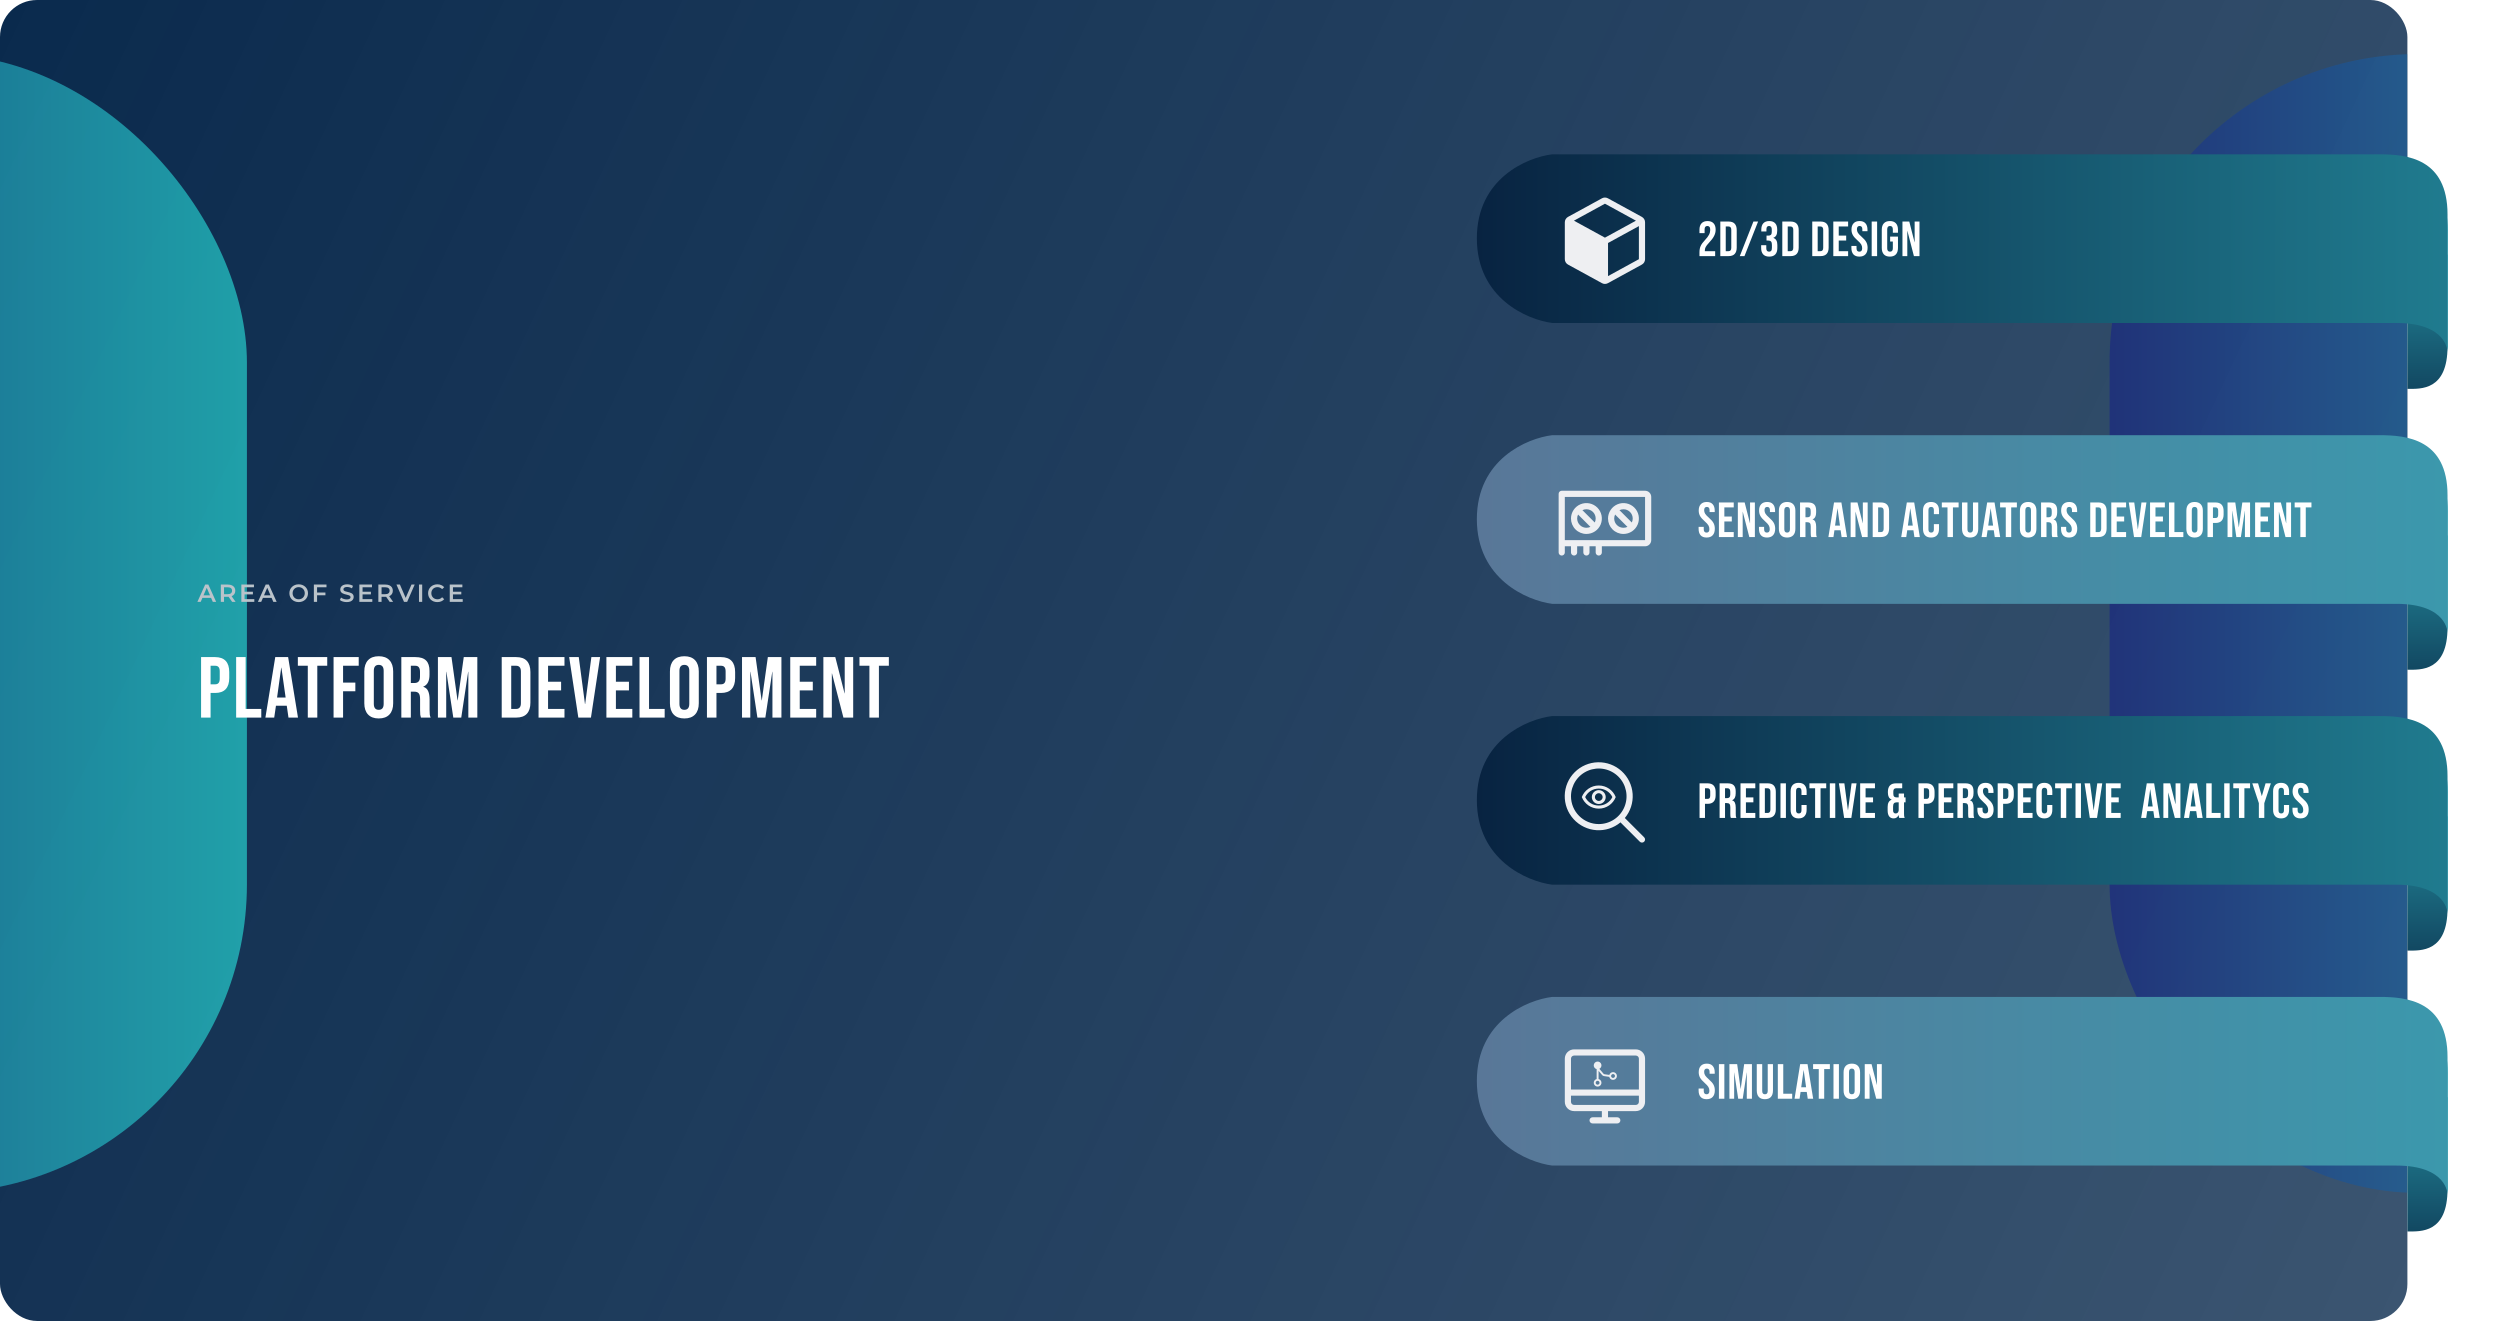 <svg width="1620" height="856" viewBox="0 0 1620 856" fill="none" xmlns="http://www.w3.org/2000/svg">
<g clip-path="url(#clip0_770_488)">
<rect width="1560" height="856" rx="24" fill="url(#paint0_linear_770_488)"/>
<g filter="url(#filter0_f_770_488)">
<rect x="-432" y="35" width="592" height="738" rx="200" fill="url(#paint1_linear_770_488)" fill-opacity="0.7"/>
</g>
<g filter="url(#filter1_f_770_488)">
<rect x="1367" y="35" width="592" height="738" rx="200" fill="url(#paint2_linear_770_488)" fill-opacity="0.7"/>
</g>
<path d="M130.296 425.8H139.368C142.429 425.8 144.725 426.621 146.256 428.264C147.787 429.907 148.552 432.315 148.552 435.488V439.352C148.552 442.525 147.787 444.933 146.256 446.576C144.725 448.219 142.429 449.04 139.368 449.04H136.456V465H130.296V425.8ZM139.368 443.44C140.376 443.44 141.123 443.16 141.608 442.6C142.131 442.04 142.392 441.088 142.392 439.744V435.096C142.392 433.752 142.131 432.8 141.608 432.24C141.123 431.68 140.376 431.4 139.368 431.4H136.456V443.44H139.368ZM153.018 425.8H159.178V459.4H169.314V465H153.018V425.8ZM178.366 425.8H186.71L193.094 465H186.934L185.814 457.216V457.328H178.814L177.694 465H171.982L178.366 425.8ZM185.086 452.008L182.342 432.632H182.23L179.542 452.008H185.086ZM199.449 431.4H193.009V425.8H212.049V431.4H205.609V465H199.449V431.4ZM216.151 425.8H232.447V431.4H222.311V442.32H230.263V447.92H222.311V465H216.151V425.8ZM245.425 465.56C242.401 465.56 240.086 464.701 238.481 462.984C236.876 461.267 236.073 458.84 236.073 455.704V435.096C236.073 431.96 236.876 429.533 238.481 427.816C240.086 426.099 242.401 425.24 245.425 425.24C248.449 425.24 250.764 426.099 252.369 427.816C253.974 429.533 254.777 431.96 254.777 435.096V455.704C254.777 458.84 253.974 461.267 252.369 462.984C250.764 464.701 248.449 465.56 245.425 465.56ZM245.425 459.96C247.553 459.96 248.617 458.672 248.617 456.096V434.704C248.617 432.128 247.553 430.84 245.425 430.84C243.297 430.84 242.233 432.128 242.233 434.704V456.096C242.233 458.672 243.297 459.96 245.425 459.96ZM260.063 425.8H269.191C272.364 425.8 274.679 426.547 276.135 428.04C277.591 429.496 278.319 431.755 278.319 434.816V437.224C278.319 441.293 276.975 443.869 274.287 444.952V445.064C275.78 445.512 276.826 446.427 277.423 447.808C278.058 449.189 278.375 451.037 278.375 453.352V460.24C278.375 461.36 278.412 462.275 278.487 462.984C278.562 463.656 278.748 464.328 279.047 465H272.775C272.551 464.365 272.402 463.768 272.327 463.208C272.252 462.648 272.215 461.64 272.215 460.184V453.016C272.215 451.224 271.916 449.973 271.319 449.264C270.759 448.555 269.77 448.2 268.351 448.2H266.223V465H260.063V425.8ZM268.463 442.6C269.695 442.6 270.61 442.283 271.207 441.648C271.842 441.013 272.159 439.949 272.159 438.456V435.432C272.159 434.013 271.898 432.987 271.375 432.352C270.89 431.717 270.106 431.4 269.023 431.4H266.223V442.6H268.463ZM283.769 425.8H292.561L296.481 453.856H296.593L300.513 425.8H309.305V465H303.481V435.32H303.369L298.889 465H293.737L289.257 435.32H289.145V465H283.769V425.8ZM325.11 425.8H334.518C337.58 425.8 339.876 426.621 341.406 428.264C342.937 429.907 343.702 432.315 343.702 435.488V455.312C343.702 458.485 342.937 460.893 341.406 462.536C339.876 464.179 337.58 465 334.518 465H325.11V425.8ZM334.406 459.4C335.414 459.4 336.18 459.101 336.702 458.504C337.262 457.907 337.542 456.936 337.542 455.592V435.208C337.542 433.864 337.262 432.893 336.702 432.296C336.18 431.699 335.414 431.4 334.406 431.4H331.27V459.4H334.406ZM348.98 425.8H365.78V431.4H355.14V441.76H363.596V447.36H355.14V459.4H365.78V465H348.98V425.8ZM368.82 425.8H375.036L379.068 456.208H379.18L383.212 425.8H388.868L382.932 465H374.756L368.82 425.8ZM392.947 425.8H409.747V431.4H399.107V441.76H407.563V447.36H399.107V459.4H409.747V465H392.947V425.8ZM414.411 425.8H420.571V459.4H430.707V465H414.411V425.8ZM443.466 465.56C440.442 465.56 438.127 464.701 436.522 462.984C434.917 461.267 434.114 458.84 434.114 455.704V435.096C434.114 431.96 434.917 429.533 436.522 427.816C438.127 426.099 440.442 425.24 443.466 425.24C446.49 425.24 448.805 426.099 450.41 427.816C452.015 429.533 452.818 431.96 452.818 435.096V455.704C452.818 458.84 452.015 461.267 450.41 462.984C448.805 464.701 446.49 465.56 443.466 465.56ZM443.466 459.96C445.594 459.96 446.658 458.672 446.658 456.096V434.704C446.658 432.128 445.594 430.84 443.466 430.84C441.338 430.84 440.274 432.128 440.274 434.704V456.096C440.274 458.672 441.338 459.96 443.466 459.96ZM458.104 425.8H467.176C470.237 425.8 472.533 426.621 474.064 428.264C475.594 429.907 476.36 432.315 476.36 435.488V439.352C476.36 442.525 475.594 444.933 474.064 446.576C472.533 448.219 470.237 449.04 467.176 449.04H464.264V465H458.104V425.8ZM467.176 443.44C468.184 443.44 468.93 443.16 469.416 442.6C469.938 442.04 470.2 441.088 470.2 439.744V435.096C470.2 433.752 469.938 432.8 469.416 432.24C468.93 431.68 468.184 431.4 467.176 431.4H464.264V443.44H467.176ZM480.825 425.8H489.617L493.537 453.856H493.649L497.569 425.8H506.361V465H500.537V435.32H500.425L495.945 465H490.793L486.313 435.32H486.201V465H480.825V425.8ZM512.078 425.8H528.878V431.4H518.238V441.76H526.694V447.36H518.238V459.4H528.878V465H512.078V425.8ZM533.542 425.8H541.27L547.262 449.264H547.374V425.8H552.862V465H546.534L539.142 436.384H539.03V465H533.542V425.8ZM563.376 431.4H556.936V425.8H575.976V431.4H569.536V465H563.376V431.4Z" fill="white"/>
<path d="M127.92 390L132.96 378.8H135.008L140.064 390H137.888L133.552 379.904H134.384L130.064 390H127.92ZM130.24 387.408L130.8 385.776H136.848L137.408 387.408H130.24ZM143.088 390V378.8H147.696C148.688 378.8 149.536 378.96 150.24 379.28C150.955 379.6 151.504 380.059 151.888 380.656C152.272 381.253 152.464 381.963 152.464 382.784C152.464 383.605 152.272 384.315 151.888 384.912C151.504 385.499 150.955 385.952 150.24 386.272C149.536 386.581 148.688 386.736 147.696 386.736H144.24L145.168 385.792V390H143.088ZM150.416 390L147.584 385.936H149.808L152.656 390H150.416ZM145.168 386.016L144.24 385.024H147.6C148.518 385.024 149.206 384.827 149.664 384.432C150.134 384.037 150.368 383.488 150.368 382.784C150.368 382.069 150.134 381.52 149.664 381.136C149.206 380.752 148.518 380.56 147.6 380.56H144.24L145.168 379.536V386.016ZM158.312 383.456H163.88V385.168H158.312V383.456ZM158.472 388.256H164.792V390H156.392V378.8H164.568V380.544H158.472V388.256ZM167.126 390L172.166 378.8H174.214L179.27 390H177.094L172.758 379.904H173.59L169.27 390H167.126ZM169.446 387.408L170.006 385.776H176.054L176.614 387.408H169.446ZM193.565 390.16C192.69 390.16 191.885 390.016 191.149 389.728C190.413 389.44 189.773 389.04 189.229 388.528C188.685 388.005 188.263 387.397 187.965 386.704C187.666 386 187.517 385.232 187.517 384.4C187.517 383.568 187.666 382.805 187.965 382.112C188.263 381.408 188.685 380.8 189.229 380.288C189.773 379.765 190.413 379.36 191.149 379.072C191.885 378.784 192.685 378.64 193.549 378.64C194.423 378.64 195.223 378.784 195.949 379.072C196.685 379.36 197.325 379.765 197.869 380.288C198.413 380.8 198.834 381.408 199.133 382.112C199.431 382.805 199.581 383.568 199.581 384.4C199.581 385.232 199.431 386 199.133 386.704C198.834 387.408 198.413 388.016 197.869 388.528C197.325 389.04 196.685 389.44 195.949 389.728C195.223 390.016 194.429 390.16 193.565 390.16ZM193.549 388.336C194.114 388.336 194.637 388.24 195.117 388.048C195.597 387.856 196.013 387.584 196.365 387.232C196.717 386.869 196.989 386.453 197.181 385.984C197.383 385.504 197.485 384.976 197.485 384.4C197.485 383.824 197.383 383.301 197.181 382.832C196.989 382.352 196.717 381.936 196.365 381.584C196.013 381.221 195.597 380.944 195.117 380.752C194.637 380.56 194.114 380.464 193.549 380.464C192.983 380.464 192.461 380.56 191.981 380.752C191.511 380.944 191.095 381.221 190.733 381.584C190.381 381.936 190.103 382.352 189.901 382.832C189.709 383.301 189.613 383.824 189.613 384.4C189.613 384.965 189.709 385.488 189.901 385.968C190.103 386.448 190.381 386.869 190.733 387.232C191.085 387.584 191.501 387.856 191.981 388.048C192.461 388.24 192.983 388.336 193.549 388.336ZM205.289 383.952H210.873V385.712H205.289V383.952ZM205.465 390H203.385V378.8H211.561V380.544H205.465V390ZM224.667 390.16C223.792 390.16 222.955 390.037 222.155 389.792C221.355 389.536 220.72 389.211 220.251 388.816L220.971 387.2C221.419 387.552 221.973 387.845 222.635 388.08C223.296 388.315 223.973 388.432 224.667 388.432C225.253 388.432 225.728 388.368 226.091 388.24C226.453 388.112 226.72 387.941 226.891 387.728C227.061 387.504 227.147 387.253 227.147 386.976C227.147 386.635 227.024 386.363 226.779 386.16C226.533 385.947 226.213 385.781 225.819 385.664C225.435 385.536 225.003 385.419 224.523 385.312C224.053 385.205 223.579 385.083 223.099 384.944C222.629 384.795 222.197 384.608 221.803 384.384C221.419 384.149 221.104 383.84 220.859 383.456C220.613 383.072 220.491 382.581 220.491 381.984C220.491 381.376 220.651 380.821 220.971 380.32C221.301 379.808 221.797 379.403 222.459 379.104C223.131 378.795 223.979 378.64 225.003 378.64C225.675 378.64 226.341 378.725 227.003 378.896C227.664 379.067 228.24 379.312 228.731 379.632L228.075 381.248C227.573 380.949 227.056 380.731 226.523 380.592C225.989 380.443 225.477 380.368 224.987 380.368C224.411 380.368 223.941 380.437 223.579 380.576C223.227 380.715 222.965 380.896 222.795 381.12C222.635 381.344 222.555 381.6 222.555 381.888C222.555 382.229 222.672 382.507 222.907 382.72C223.152 382.923 223.467 383.083 223.851 383.2C224.245 383.317 224.683 383.435 225.163 383.552C225.643 383.659 226.117 383.781 226.587 383.92C227.067 384.059 227.499 384.24 227.883 384.464C228.277 384.688 228.592 384.992 228.827 385.376C229.072 385.76 229.195 386.245 229.195 386.832C229.195 387.429 229.029 387.984 228.699 388.496C228.379 388.997 227.883 389.403 227.211 389.712C226.539 390.011 225.691 390.16 224.667 390.16ZM234.777 383.456H240.345V385.168H234.777V383.456ZM234.937 388.256H241.257V390H232.857V378.8H241.033V380.544H234.937V388.256ZM245.176 390V378.8H249.784C250.776 378.8 251.624 378.96 252.328 379.28C253.043 379.6 253.592 380.059 253.976 380.656C254.36 381.253 254.552 381.963 254.552 382.784C254.552 383.605 254.36 384.315 253.976 384.912C253.592 385.499 253.043 385.952 252.328 386.272C251.624 386.581 250.776 386.736 249.784 386.736H246.328L247.256 385.792V390H245.176ZM252.504 390L249.672 385.936H251.896L254.744 390H252.504ZM247.256 386.016L246.328 385.024H249.688C250.605 385.024 251.293 384.827 251.752 384.432C252.221 384.037 252.456 383.488 252.456 382.784C252.456 382.069 252.221 381.52 251.752 381.136C251.293 380.752 250.605 380.56 249.688 380.56H246.328L247.256 379.536V386.016ZM261.791 390L256.895 378.8H259.151L263.519 388.928H262.223L266.639 378.8H268.719L263.839 390H261.791ZM271.501 390V378.8H273.581V390H271.501ZM283.394 390.16C282.541 390.16 281.746 390.021 281.01 389.744C280.285 389.456 279.65 389.056 279.106 388.544C278.573 388.021 278.157 387.408 277.858 386.704C277.56 386 277.41 385.232 277.41 384.4C277.41 383.568 277.56 382.8 277.858 382.096C278.157 381.392 278.578 380.784 279.122 380.272C279.666 379.749 280.301 379.349 281.026 379.072C281.752 378.784 282.546 378.64 283.41 378.64C284.328 378.64 285.165 378.8 285.922 379.12C286.68 379.429 287.32 379.893 287.842 380.512L286.498 381.776C286.093 381.339 285.64 381.013 285.138 380.8C284.637 380.576 284.093 380.464 283.506 380.464C282.92 380.464 282.381 380.56 281.89 380.752C281.41 380.944 280.989 381.216 280.626 381.568C280.274 381.92 279.997 382.336 279.794 382.816C279.602 383.296 279.506 383.824 279.506 384.4C279.506 384.976 279.602 385.504 279.794 385.984C279.997 386.464 280.274 386.88 280.626 387.232C280.989 387.584 281.41 387.856 281.89 388.048C282.381 388.24 282.92 388.336 283.506 388.336C284.093 388.336 284.637 388.229 285.138 388.016C285.64 387.792 286.093 387.456 286.498 387.008L287.842 388.288C287.32 388.896 286.68 389.36 285.922 389.68C285.165 390 284.322 390.16 283.394 390.16ZM293.355 383.456H298.923V385.168H293.355V383.456ZM293.515 388.256H299.835V390H291.435V378.8H299.611V380.544H293.515V388.256Z" fill="#BAC3CA"/>
</g>
<path d="M1586 224.459C1586 253.19 1568.72 251.993 1560 251.993V165H1586V224.459Z" fill="url(#paint3_linear_770_488)"/>
<g filter="url(#filter2_d_770_488)">
<path d="M1586.16 141.33C1586.16 103.991 1559.29 102 1559.29 102V146.002C1559.29 146.002 1559.29 177.825 1559.29 191.549C1576.39 191.549 1584.01 208.851 1586 218L1586.16 141.33Z" fill="url(#paint4_linear_770_488)"/>
</g>
<path d="M1541.89 100H1005.81C989.541 101.984 957 115.649 957 154.43C957 193.211 989.541 207.159 1005.81 209.285H1552.83C1586 209.285 1586 228 1586 228V139C1586 102.5 1559.5 100 1541.89 100Z" fill="url(#paint5_linear_770_488)"/>
<path d="M1063.92 140.538L1041.92 128.5C1041.33 128.175 1040.67 128.005 1040 128.005C1039.33 128.005 1038.67 128.175 1038.08 128.5L1016.08 140.543C1015.45 140.886 1014.93 141.392 1014.56 142.008C1014.2 142.624 1014 143.326 1014 144.043V167.953C1014 168.669 1014.2 169.371 1014.56 169.987C1014.93 170.603 1015.45 171.109 1016.08 171.453L1038.08 183.495C1038.67 183.82 1039.33 183.99 1040 183.99C1040.67 183.99 1041.33 183.82 1041.92 183.495L1063.92 171.453C1064.55 171.109 1065.07 170.603 1065.44 169.987C1065.8 169.371 1066 168.669 1066 167.953V144.045C1066 143.328 1065.81 142.623 1065.44 142.006C1065.07 141.389 1064.55 140.882 1063.92 140.538ZM1040 154L1019.91 143L1040 132L1060.09 143L1040 154ZM1042 178.91V157.458L1062 146.513V167.953L1042 178.91Z" fill="#EEEFF2"/>
<path d="M1101.25 163.529C1101.25 161.929 1101.5 160.564 1102.02 159.433C1102.53 158.281 1103.45 157.012 1104.77 155.625C1106.07 154.239 1106.97 153.055 1107.46 152.073C1107.97 151.092 1108.22 150.068 1108.22 149.001C1108.22 148.041 1108.06 147.38 1107.74 147.017C1107.45 146.633 1107 146.441 1106.4 146.441C1105.18 146.441 1104.58 147.177 1104.58 148.649V151.049H1101.25V148.873C1101.25 147.06 1101.7 145.673 1102.59 144.713C1103.49 143.732 1104.79 143.241 1106.5 143.241C1108.2 143.241 1109.5 143.732 1110.4 144.713C1111.3 145.673 1111.74 147.06 1111.74 148.873C1111.74 150.239 1111.41 151.572 1110.75 152.873C1110.11 154.175 1108.99 155.668 1107.39 157.353C1106.35 158.463 1105.64 159.369 1105.28 160.073C1104.92 160.756 1104.74 161.492 1104.74 162.281V162.761H1111.42V165.961H1101.25V163.529ZM1114.76 143.561H1120.14C1121.89 143.561 1123.2 144.031 1124.08 144.969C1124.95 145.908 1125.39 147.284 1125.39 149.097V160.425C1125.39 162.239 1124.95 163.615 1124.08 164.553C1123.2 165.492 1121.89 165.961 1120.14 165.961H1114.76V143.561ZM1120.08 162.761C1120.65 162.761 1121.09 162.591 1121.39 162.249C1121.71 161.908 1121.87 161.353 1121.87 160.585V148.937C1121.87 148.169 1121.71 147.615 1121.39 147.273C1121.09 146.932 1120.65 146.761 1120.08 146.761H1118.28V162.761H1120.08ZM1136.21 143.561H1139.25L1130.42 165.961H1127.38L1136.21 143.561ZM1146.47 166.281C1144.75 166.281 1143.43 165.801 1142.54 164.841C1141.66 163.881 1141.23 162.505 1141.23 160.713V158.889H1144.55V160.873C1144.55 162.345 1145.16 163.081 1146.38 163.081C1146.98 163.081 1147.42 162.9 1147.72 162.537C1148.04 162.153 1148.2 161.492 1148.2 160.553V158.729C1148.2 157.705 1148.02 156.98 1147.66 156.553C1147.3 156.105 1146.71 155.881 1145.9 155.881H1144.71V152.681H1145.99C1146.7 152.681 1147.22 152.5 1147.56 152.137C1147.92 151.775 1148.11 151.167 1148.11 150.313V148.681C1148.11 147.913 1147.95 147.348 1147.63 146.985C1147.31 146.623 1146.88 146.441 1146.35 146.441C1145.22 146.441 1144.65 147.135 1144.65 148.521V149.993H1141.32V148.809C1141.32 147.017 1141.76 145.641 1142.63 144.681C1143.53 143.721 1144.81 143.241 1146.47 143.241C1148.16 143.241 1149.44 143.721 1150.31 144.681C1151.19 145.62 1151.63 146.985 1151.63 148.777V149.577C1151.63 150.793 1151.42 151.775 1151.02 152.521C1150.61 153.247 1149.98 153.769 1149.13 154.089V154.153C1150.05 154.495 1150.71 155.049 1151.11 155.817C1151.52 156.585 1151.72 157.567 1151.72 158.761V160.745C1151.72 162.537 1151.27 163.913 1150.38 164.873C1149.5 165.812 1148.2 166.281 1146.47 166.281ZM1154.93 143.561H1160.31C1162.06 143.561 1163.37 144.031 1164.25 144.969C1165.12 145.908 1165.56 147.284 1165.56 149.097V160.425C1165.56 162.239 1165.12 163.615 1164.25 164.553C1163.37 165.492 1162.06 165.961 1160.31 165.961H1154.93V143.561ZM1160.25 162.761C1160.82 162.761 1161.26 162.591 1161.56 162.249C1161.88 161.908 1162.04 161.353 1162.04 160.585V148.937C1162.04 148.169 1161.88 147.615 1161.56 147.273C1161.26 146.932 1160.82 146.761 1160.25 146.761H1158.45V162.761H1160.25ZM1174.34 143.561H1179.72C1181.46 143.561 1182.78 144.031 1183.65 144.969C1184.53 145.908 1184.96 147.284 1184.96 149.097V160.425C1184.96 162.239 1184.53 163.615 1183.65 164.553C1182.78 165.492 1181.46 165.961 1179.72 165.961H1174.34V143.561ZM1179.65 162.761C1180.23 162.761 1180.66 162.591 1180.96 162.249C1181.28 161.908 1181.44 161.353 1181.44 160.585V148.937C1181.44 148.169 1181.28 147.615 1180.96 147.273C1180.66 146.932 1180.23 146.761 1179.65 146.761H1177.86V162.761H1179.65ZM1187.98 143.561H1197.58V146.761H1191.5V152.681H1196.33V155.881H1191.5V162.761H1197.58V165.961H1187.98V143.561ZM1204.88 166.281C1203.18 166.281 1201.89 165.801 1201.01 164.841C1200.14 163.86 1199.7 162.463 1199.7 160.649V159.369H1203.03V160.905C1203.03 162.356 1203.64 163.081 1204.85 163.081C1205.45 163.081 1205.9 162.911 1206.2 162.569C1206.52 162.207 1206.68 161.631 1206.68 160.841C1206.68 159.903 1206.46 159.081 1206.04 158.377C1205.61 157.652 1204.82 156.788 1203.67 155.785C1202.22 154.505 1201.2 153.353 1200.63 152.329C1200.05 151.284 1199.76 150.111 1199.76 148.809C1199.76 147.039 1200.21 145.673 1201.11 144.713C1202 143.732 1203.3 143.241 1205.01 143.241C1206.7 143.241 1207.97 143.732 1208.82 144.713C1209.69 145.673 1210.13 147.06 1210.13 148.873V149.801H1206.8V148.649C1206.8 147.881 1206.65 147.327 1206.36 146.985C1206.06 146.623 1205.62 146.441 1205.04 146.441C1203.87 146.441 1203.28 147.156 1203.28 148.585C1203.28 149.396 1203.5 150.153 1203.92 150.857C1204.37 151.561 1205.17 152.415 1206.32 153.417C1207.8 154.697 1208.81 155.86 1209.36 156.905C1209.92 157.951 1210.2 159.177 1210.2 160.585C1210.2 162.42 1209.74 163.828 1208.82 164.809C1207.92 165.791 1206.61 166.281 1204.88 166.281ZM1212.85 143.561H1216.37V165.961H1212.85V143.561ZM1224.64 166.281C1222.93 166.281 1221.63 165.801 1220.74 164.841C1219.84 163.86 1219.39 162.463 1219.39 160.649V148.873C1219.39 147.06 1219.84 145.673 1220.74 144.713C1221.63 143.732 1222.93 143.241 1224.64 143.241C1226.35 143.241 1227.65 143.732 1228.55 144.713C1229.44 145.673 1229.89 147.06 1229.89 148.873V150.793H1226.56V148.649C1226.56 147.177 1225.95 146.441 1224.74 146.441C1223.52 146.441 1222.91 147.177 1222.91 148.649V160.905C1222.91 162.356 1223.52 163.081 1224.74 163.081C1225.95 163.081 1226.56 162.356 1226.56 160.905V156.521H1224.8V153.321H1229.89V160.649C1229.89 162.463 1229.44 163.86 1228.55 164.841C1227.65 165.801 1226.35 166.281 1224.64 166.281ZM1232.79 143.561H1237.21L1240.63 156.969H1240.69V143.561H1243.83V165.961H1240.21L1235.99 149.609H1235.93V165.961H1232.79V143.561Z" fill="white"/>
<path d="M1586 406.459C1586 435.19 1568.72 433.993 1560 433.993V347H1586V406.459Z" fill="url(#paint6_linear_770_488)"/>
<g filter="url(#filter3_d_770_488)">
<path d="M1586.16 323.33C1586.16 285.991 1559.29 284 1559.29 284V328.002C1559.29 328.002 1559.29 359.825 1559.29 373.549C1576.39 373.549 1584.01 390.851 1586 400L1586.16 323.33Z" fill="url(#paint7_linear_770_488)"/>
</g>
<path d="M1541.89 282H1005.81C989.541 283.984 957 297.649 957 336.43C957 375.211 989.541 389.159 1005.81 391.285H1552.83C1586 391.285 1586 410 1586 410V321C1586 284.5 1559.5 282 1541.89 282Z" fill="url(#paint8_linear_770_488)"/>
<path d="M1066 318H1012C1011.47 318 1010.96 318.211 1010.59 318.586C1010.21 318.961 1010 319.47 1010 320V358C1010 358.53 1010.21 359.039 1010.59 359.414C1010.96 359.789 1011.47 360 1012 360C1012.53 360 1013.04 359.789 1013.41 359.414C1013.79 359.039 1014 358.53 1014 358V354H1018V358C1018 358.53 1018.21 359.039 1018.59 359.414C1018.96 359.789 1019.47 360 1020 360C1020.53 360 1021.04 359.789 1021.41 359.414C1021.79 359.039 1022 358.53 1022 358V354H1026V358C1026 358.53 1026.21 359.039 1026.59 359.414C1026.96 359.789 1027.47 360 1028 360C1028.53 360 1029.04 359.789 1029.41 359.414C1029.79 359.039 1030 358.53 1030 358V354H1034V358C1034 358.53 1034.21 359.039 1034.59 359.414C1034.96 359.789 1035.47 360 1036 360C1036.53 360 1037.04 359.789 1037.41 359.414C1037.79 359.039 1038 358.53 1038 358V354H1066C1067.06 354 1068.08 353.579 1068.83 352.828C1069.58 352.078 1070 351.061 1070 350V322C1070 320.939 1069.58 319.922 1068.83 319.172C1068.08 318.421 1067.06 318 1066 318ZM1066 350H1014V322H1066V350ZM1052 346C1053.98 346 1055.91 345.414 1057.56 344.315C1059.2 343.216 1060.48 341.654 1061.24 339.827C1062 338 1062.19 335.989 1061.81 334.049C1061.42 332.109 1060.47 330.327 1059.07 328.929C1057.67 327.53 1055.89 326.578 1053.95 326.192C1052.01 325.806 1050 326.004 1048.17 326.761C1046.35 327.518 1044.78 328.8 1043.69 330.444C1042.59 332.089 1042 334.022 1042 336C1042 338.652 1043.05 341.196 1044.93 343.071C1046.8 344.946 1049.35 346 1052 346ZM1046 336C1046 335.105 1046.2 334.221 1046.59 333.415L1054.59 341.415C1053.78 341.803 1052.9 342.003 1052 342C1050.41 342 1048.88 341.368 1047.76 340.243C1046.63 339.117 1046 337.591 1046 336ZM1058 336C1058 336.895 1057.8 337.779 1057.41 338.585L1049.41 330.585C1050.22 330.197 1051.1 329.997 1052 330C1053.59 330 1055.12 330.632 1056.24 331.757C1057.37 332.883 1058 334.409 1058 336ZM1028 346C1029.98 346 1031.91 345.414 1033.56 344.315C1035.2 343.216 1036.48 341.654 1037.24 339.827C1038 338 1038.19 335.989 1037.81 334.049C1037.42 332.109 1036.47 330.327 1035.07 328.929C1033.67 327.53 1031.89 326.578 1029.95 326.192C1028.01 325.806 1026 326.004 1024.17 326.761C1022.35 327.518 1020.78 328.8 1019.69 330.444C1018.59 332.089 1018 334.022 1018 336C1018 338.652 1019.05 341.196 1020.93 343.071C1022.8 344.946 1025.35 346 1028 346ZM1022 336C1022 335.105 1022.2 334.221 1022.59 333.415L1030.59 341.415C1029.78 341.803 1028.9 342.003 1028 342C1026.41 342 1024.88 341.368 1023.76 340.243C1022.63 339.117 1022 337.591 1022 336ZM1034 336C1034 336.895 1033.8 337.779 1033.41 338.585L1025.41 330.585C1026.22 330.197 1027.1 329.997 1028 330C1029.59 330 1031.12 330.632 1032.24 331.757C1033.37 332.883 1034 334.409 1034 336Z" fill="#EEEFF2"/>
<path d="M1105.89 348.32C1104.18 348.32 1102.89 347.84 1102.02 346.88C1101.14 345.899 1100.7 344.501 1100.7 342.688V341.408H1104.03V342.944C1104.03 344.395 1104.64 345.12 1105.86 345.12C1106.45 345.12 1106.9 344.949 1107.2 344.608C1107.52 344.245 1107.68 343.669 1107.68 342.88C1107.68 341.941 1107.47 341.12 1107.04 340.416C1106.61 339.691 1105.82 338.827 1104.67 337.824C1103.22 336.544 1102.21 335.392 1101.63 334.368C1101.06 333.323 1100.77 332.149 1100.77 330.848C1100.77 329.077 1101.22 327.712 1102.11 326.752C1103.01 325.771 1104.31 325.28 1106.02 325.28C1107.7 325.28 1108.97 325.771 1109.82 326.752C1110.7 327.712 1111.14 329.099 1111.14 330.912V331.84H1107.81V330.688C1107.81 329.92 1107.66 329.365 1107.36 329.024C1107.06 328.661 1106.62 328.48 1106.05 328.48C1104.87 328.48 1104.29 329.195 1104.29 330.624C1104.29 331.435 1104.5 332.192 1104.93 332.896C1105.38 333.6 1106.18 334.453 1107.33 335.456C1108.8 336.736 1109.81 337.899 1110.37 338.944C1110.92 339.989 1111.2 341.216 1111.2 342.624C1111.2 344.459 1110.74 345.867 1109.82 346.848C1108.93 347.829 1107.62 348.32 1105.89 348.32ZM1113.86 325.6H1123.46V328.8H1117.38V334.72H1122.21V337.92H1117.38V344.8H1123.46V348H1113.86V325.6ZM1126.12 325.6H1130.54L1133.96 339.008H1134.03V325.6H1137.16V348H1133.55L1129.32 331.648H1129.26V348H1126.12V325.6ZM1145 348.32C1143.29 348.32 1142 347.84 1141.12 346.88C1140.25 345.899 1139.81 344.501 1139.81 342.688V341.408H1143.14V342.944C1143.14 344.395 1143.75 345.12 1144.96 345.12C1145.56 345.12 1146.01 344.949 1146.31 344.608C1146.63 344.245 1146.79 343.669 1146.79 342.88C1146.79 341.941 1146.57 341.12 1146.15 340.416C1145.72 339.691 1144.93 338.827 1143.78 337.824C1142.33 336.544 1141.32 335.392 1140.74 334.368C1140.16 333.323 1139.88 332.149 1139.88 330.848C1139.88 329.077 1140.32 327.712 1141.22 326.752C1142.12 325.771 1143.42 325.28 1145.12 325.28C1146.81 325.28 1148.08 325.771 1148.93 326.752C1149.81 327.712 1150.24 329.099 1150.24 330.912V331.84H1146.92V330.688C1146.92 329.92 1146.77 329.365 1146.47 329.024C1146.17 328.661 1145.73 328.48 1145.16 328.48C1143.98 328.48 1143.4 329.195 1143.4 330.624C1143.4 331.435 1143.61 332.192 1144.04 332.896C1144.48 333.6 1145.28 334.453 1146.44 335.456C1147.91 336.736 1148.92 337.899 1149.48 338.944C1150.03 339.989 1150.31 341.216 1150.31 342.624C1150.31 344.459 1149.85 345.867 1148.93 346.848C1148.04 347.829 1146.72 348.32 1145 348.32ZM1158.05 348.32C1156.33 348.32 1155 347.829 1154.09 346.848C1153.17 345.867 1152.71 344.48 1152.71 342.688V330.912C1152.71 329.12 1153.17 327.733 1154.09 326.752C1155 325.771 1156.33 325.28 1158.05 325.28C1159.78 325.28 1161.1 325.771 1162.02 326.752C1162.94 327.733 1163.4 329.12 1163.4 330.912V342.688C1163.4 344.48 1162.94 345.867 1162.02 346.848C1161.1 347.829 1159.78 348.32 1158.05 348.32ZM1158.05 345.12C1159.27 345.12 1159.88 344.384 1159.88 342.912V330.688C1159.88 329.216 1159.27 328.48 1158.05 328.48C1156.84 328.48 1156.23 329.216 1156.23 330.688V342.912C1156.23 344.384 1156.84 345.12 1158.05 345.12ZM1166.42 325.6H1171.63C1173.45 325.6 1174.77 326.027 1175.6 326.88C1176.43 327.712 1176.85 329.003 1176.85 330.752V332.128C1176.85 334.453 1176.08 335.925 1174.55 336.544V336.608C1175.4 336.864 1176 337.387 1176.34 338.176C1176.7 338.965 1176.88 340.021 1176.88 341.344V345.28C1176.88 345.92 1176.9 346.443 1176.95 346.848C1176.99 347.232 1177.1 347.616 1177.27 348H1173.68C1173.55 347.637 1173.47 347.296 1173.43 346.976C1173.38 346.656 1173.36 346.08 1173.36 345.248V341.152C1173.36 340.128 1173.19 339.413 1172.85 339.008C1172.53 338.603 1171.96 338.4 1171.15 338.4H1169.94V348H1166.42V325.6ZM1171.22 335.2C1171.92 335.2 1172.44 335.019 1172.79 334.656C1173.15 334.293 1173.33 333.685 1173.33 332.832V331.104C1173.33 330.293 1173.18 329.707 1172.88 329.344C1172.6 328.981 1172.16 328.8 1171.54 328.8H1169.94V335.2H1171.22ZM1188.45 325.6H1193.22L1196.87 348H1193.35L1192.71 343.552V343.616H1188.71L1188.07 348H1184.8L1188.45 325.6ZM1192.29 340.576L1190.72 329.504H1190.66L1189.12 340.576H1192.29ZM1199.21 325.6H1203.63L1207.05 339.008H1207.12V325.6H1210.25V348H1206.64L1202.41 331.648H1202.35V348H1199.21V325.6ZM1213.51 325.6H1218.89C1220.63 325.6 1221.95 326.069 1222.82 327.008C1223.7 327.947 1224.13 329.323 1224.13 331.136V342.464C1224.13 344.277 1223.7 345.653 1222.82 346.592C1221.95 347.531 1220.63 348 1218.89 348H1213.51V325.6ZM1218.82 344.8C1219.4 344.8 1219.83 344.629 1220.13 344.288C1220.45 343.947 1220.61 343.392 1220.61 342.624V330.976C1220.61 330.208 1220.45 329.653 1220.13 329.312C1219.83 328.971 1219.4 328.8 1218.82 328.8H1217.03V344.8H1218.82ZM1235.63 325.6H1240.4L1244.05 348H1240.53L1239.89 343.552V343.616H1235.89L1235.25 348H1231.99L1235.63 325.6ZM1239.47 340.576L1237.91 329.504H1237.84L1236.31 340.576H1239.47ZM1251.3 348.32C1249.61 348.32 1248.32 347.84 1247.42 346.88C1246.55 345.92 1246.11 344.565 1246.11 342.816V330.784C1246.11 329.035 1246.55 327.68 1247.42 326.72C1248.32 325.76 1249.61 325.28 1251.3 325.28C1252.98 325.28 1254.26 325.76 1255.14 326.72C1256.03 327.68 1256.48 329.035 1256.48 330.784V333.152H1253.15V330.56C1253.15 329.173 1252.57 328.48 1251.39 328.48C1250.22 328.48 1249.63 329.173 1249.63 330.56V343.072C1249.63 344.437 1250.22 345.12 1251.39 345.12C1252.57 345.12 1253.15 344.437 1253.15 343.072V339.648H1256.48V342.816C1256.48 344.565 1256.03 345.92 1255.14 346.88C1254.26 347.84 1252.98 348.32 1251.3 348.32ZM1261.98 328.8H1258.3V325.6H1269.18V328.8H1265.5V348H1261.98V328.8ZM1276.64 348.32C1274.94 348.32 1273.63 347.84 1272.74 346.88C1271.84 345.899 1271.39 344.501 1271.39 342.688V325.6H1274.91V342.944C1274.91 343.712 1275.06 344.267 1275.36 344.608C1275.68 344.949 1276.13 345.12 1276.71 345.12C1277.28 345.12 1277.72 344.949 1278.02 344.608C1278.34 344.267 1278.5 343.712 1278.5 342.944V325.6H1281.89V342.688C1281.89 344.501 1281.44 345.899 1280.55 346.88C1279.65 347.84 1278.35 348.32 1276.64 348.32ZM1287.69 325.6H1292.46L1296.11 348H1292.59L1291.95 343.552V343.616H1287.95L1287.31 348H1284.05L1287.69 325.6ZM1291.53 340.576L1289.97 329.504H1289.9L1288.37 340.576H1291.53ZM1299.74 328.8H1296.06V325.6H1306.94V328.8H1303.26V348H1299.74V328.8ZM1314.25 348.32C1312.52 348.32 1311.2 347.829 1310.28 346.848C1309.36 345.867 1308.9 344.48 1308.9 342.688V330.912C1308.9 329.12 1309.36 327.733 1310.28 326.752C1311.2 325.771 1312.52 325.28 1314.25 325.28C1315.98 325.28 1317.3 325.771 1318.22 326.752C1319.13 327.733 1319.59 329.12 1319.59 330.912V342.688C1319.59 344.48 1319.13 345.867 1318.22 346.848C1317.3 347.829 1315.98 348.32 1314.25 348.32ZM1314.25 345.12C1315.46 345.12 1316.07 344.384 1316.07 342.912V330.688C1316.07 329.216 1315.46 328.48 1314.25 328.48C1313.03 328.48 1312.42 329.216 1312.42 330.688V342.912C1312.42 344.384 1313.03 345.12 1314.25 345.12ZM1322.61 325.6H1327.83C1329.64 325.6 1330.97 326.027 1331.8 326.88C1332.63 327.712 1333.05 329.003 1333.05 330.752V332.128C1333.05 334.453 1332.28 335.925 1330.74 336.544V336.608C1331.59 336.864 1332.19 337.387 1332.53 338.176C1332.9 338.965 1333.08 340.021 1333.08 341.344V345.28C1333.08 345.92 1333.1 346.443 1333.14 346.848C1333.18 347.232 1333.29 347.616 1333.46 348H1329.88C1329.75 347.637 1329.66 347.296 1329.62 346.976C1329.58 346.656 1329.56 346.08 1329.56 345.248V341.152C1329.56 340.128 1329.39 339.413 1329.05 339.008C1328.73 338.603 1328.16 338.4 1327.35 338.4H1326.13V348H1322.61V325.6ZM1327.41 335.2C1328.12 335.2 1328.64 335.019 1328.98 334.656C1329.34 334.293 1329.53 333.685 1329.53 332.832V331.104C1329.53 330.293 1329.38 329.707 1329.08 329.344C1328.8 328.981 1328.35 328.8 1327.73 328.8H1326.13V335.2H1327.41ZM1340.74 348.32C1339.03 348.32 1337.74 347.84 1336.86 346.88C1335.99 345.899 1335.55 344.501 1335.55 342.688V341.408H1338.88V342.944C1338.88 344.395 1339.49 345.12 1340.7 345.12C1341.3 345.12 1341.75 344.949 1342.05 344.608C1342.37 344.245 1342.53 343.669 1342.53 342.88C1342.53 341.941 1342.31 341.12 1341.89 340.416C1341.46 339.691 1340.67 338.827 1339.52 337.824C1338.07 336.544 1337.06 335.392 1336.48 334.368C1335.9 333.323 1335.62 332.149 1335.62 330.848C1335.62 329.077 1336.06 327.712 1336.96 326.752C1337.86 325.771 1339.16 325.28 1340.86 325.28C1342.55 325.28 1343.82 325.771 1344.67 326.752C1345.55 327.712 1345.98 329.099 1345.98 330.912V331.84H1342.66V330.688C1342.66 329.92 1342.51 329.365 1342.21 329.024C1341.91 328.661 1341.47 328.48 1340.9 328.48C1339.72 328.48 1339.14 329.195 1339.14 330.624C1339.14 331.435 1339.35 332.192 1339.78 332.896C1340.22 333.6 1341.02 334.453 1342.18 335.456C1343.65 336.736 1344.66 337.899 1345.22 338.944C1345.77 339.989 1346.05 341.216 1346.05 342.624C1346.05 344.459 1345.59 345.867 1344.67 346.848C1343.78 347.829 1342.46 348.32 1340.74 348.32ZM1354.47 325.6H1359.85C1361.6 325.6 1362.91 326.069 1363.78 327.008C1364.66 327.947 1365.09 329.323 1365.09 331.136V342.464C1365.09 344.277 1364.66 345.653 1363.78 346.592C1362.91 347.531 1361.6 348 1359.85 348H1354.47V325.6ZM1359.78 344.8C1360.36 344.8 1360.8 344.629 1361.09 344.288C1361.41 343.947 1361.57 343.392 1361.57 342.624V330.976C1361.57 330.208 1361.41 329.653 1361.09 329.312C1360.8 328.971 1360.36 328.8 1359.78 328.8H1357.99V344.8H1359.78ZM1368.11 325.6H1377.71V328.8H1371.63V334.72H1376.46V337.92H1371.63V344.8H1377.71V348H1368.11V325.6ZM1379.45 325.6H1383L1385.3 342.976H1385.37L1387.67 325.6H1390.9L1387.51 348H1382.84L1379.45 325.6ZM1393.23 325.6H1402.83V328.8H1396.75V334.72H1401.59V337.92H1396.75V344.8H1402.83V348H1393.23V325.6ZM1405.5 325.6H1409.02V344.8H1414.81V348H1405.5V325.6ZM1422.1 348.32C1420.37 348.32 1419.05 347.829 1418.13 346.848C1417.22 345.867 1416.76 344.48 1416.76 342.688V330.912C1416.76 329.12 1417.22 327.733 1418.13 326.752C1419.05 325.771 1420.37 325.28 1422.1 325.28C1423.83 325.28 1425.15 325.771 1426.07 326.752C1426.99 327.733 1427.45 329.12 1427.45 330.912V342.688C1427.45 344.48 1426.99 345.867 1426.07 346.848C1425.15 347.829 1423.83 348.32 1422.1 348.32ZM1422.1 345.12C1423.32 345.12 1423.93 344.384 1423.93 342.912V330.688C1423.93 329.216 1423.32 328.48 1422.1 328.48C1420.89 328.48 1420.28 329.216 1420.28 330.688V342.912C1420.28 344.384 1420.89 345.12 1422.1 345.12ZM1430.47 325.6H1435.65C1437.4 325.6 1438.71 326.069 1439.59 327.008C1440.46 327.947 1440.9 329.323 1440.9 331.136V333.344C1440.9 335.157 1440.46 336.533 1439.59 337.472C1438.71 338.411 1437.4 338.88 1435.65 338.88H1433.99V348H1430.47V325.6ZM1435.65 335.68C1436.23 335.68 1436.65 335.52 1436.93 335.2C1437.23 334.88 1437.38 334.336 1437.38 333.568V330.912C1437.38 330.144 1437.23 329.6 1436.93 329.28C1436.65 328.96 1436.23 328.8 1435.65 328.8H1433.99V335.68H1435.65ZM1443.45 325.6H1448.47L1450.71 341.632H1450.78L1453.02 325.6H1458.04V348H1454.71V331.04H1454.65L1452.09 348H1449.15L1446.59 331.04H1446.52V348H1443.45V325.6ZM1461.31 325.6H1470.91V328.8H1464.83V334.72H1469.66V337.92H1464.83V344.8H1470.91V348H1461.31V325.6ZM1473.57 325.6H1477.99L1481.41 339.008H1481.48V325.6H1484.61V348H1481L1476.77 331.648H1476.71V348H1473.57V325.6ZM1490.62 328.8H1486.94V325.6H1497.82V328.8H1494.14V348H1490.62V328.8Z" fill="white"/>
<path d="M1586 588.459C1586 617.19 1568.72 615.993 1560 615.993V529H1586V588.459Z" fill="url(#paint9_linear_770_488)"/>
<g filter="url(#filter4_d_770_488)">
<path d="M1586.16 505.33C1586.16 467.991 1559.29 466 1559.29 466V510.002C1559.29 510.002 1559.29 541.825 1559.29 555.549C1576.39 555.549 1584.01 572.851 1586 582L1586.16 505.33Z" fill="url(#paint10_linear_770_488)"/>
</g>
<path d="M1541.89 464H1005.81C989.541 465.984 957 479.649 957 518.43C957 557.211 989.541 571.159 1005.81 573.285H1552.83C1586 573.285 1586 592 1586 592V503C1586 466.5 1559.5 464 1541.89 464Z" fill="url(#paint11_linear_770_488)"/>
<path d="M1036 511C1039.79 511 1043.17 513.13 1044.82 516.5C1043.17 519.87 1039.79 522 1036 522C1032.21 522 1028.83 519.87 1027.18 516.5C1028.83 513.13 1032.21 511 1036 511ZM1036 509C1031 509 1026.73 512.11 1025 516.5C1026.73 520.89 1031 524 1036 524C1041 524 1045.27 520.89 1047 516.5C1045.27 512.11 1041 509 1036 509ZM1036 514C1037.38 514 1038.5 515.12 1038.5 516.5C1038.5 517.88 1037.38 519 1036 519C1034.62 519 1033.5 517.88 1033.5 516.5C1033.5 515.12 1034.62 514 1036 514ZM1036 512C1033.52 512 1031.5 514.02 1031.5 516.5C1031.5 518.98 1033.52 521 1036 521C1038.48 521 1040.5 518.98 1040.5 516.5C1040.5 514.02 1038.48 512 1036 512Z" fill="#EEEFF2"/>
<path d="M1065.42 542.585L1052.9 530.07C1056.53 525.714 1058.33 520.128 1057.95 514.472C1057.56 508.816 1055.01 503.527 1050.82 499.705C1046.64 495.883 1041.14 493.822 1035.47 493.951C1029.8 494.079 1024.4 496.388 1020.4 500.397C1016.39 504.405 1014.08 509.805 1013.95 515.472C1013.82 521.139 1015.88 526.638 1019.71 530.824C1023.53 535.011 1028.82 537.563 1034.47 537.949C1040.13 538.335 1045.71 536.526 1050.07 532.898L1062.59 545.415C1062.77 545.601 1062.99 545.748 1063.23 545.849C1063.48 545.949 1063.74 546.001 1064 546.001C1064.26 546.001 1064.52 545.949 1064.77 545.849C1065.01 545.748 1065.23 545.601 1065.42 545.415C1065.6 545.229 1065.75 545.009 1065.85 544.766C1065.95 544.523 1066 544.263 1066 544C1066 543.737 1065.95 543.477 1065.85 543.234C1065.75 542.992 1065.6 542.771 1065.42 542.585ZM1018 516C1018 512.44 1019.06 508.96 1021.03 506C1023.01 503.04 1025.82 500.733 1029.11 499.37C1032.4 498.008 1036.02 497.651 1039.51 498.346C1043 499.04 1046.21 500.755 1048.73 503.272C1051.25 505.79 1052.96 508.997 1053.65 512.488C1054.35 515.98 1053.99 519.599 1052.63 522.888C1051.27 526.177 1048.96 528.989 1046 530.967C1043.04 532.944 1039.56 534 1036 534C1031.23 533.995 1026.65 532.097 1023.28 528.722C1019.9 525.348 1018.01 520.772 1018 516Z" fill="#EEEFF2"/>
<path d="M1101.31 507.6H1106.5C1108.25 507.6 1109.56 508.069 1110.43 509.008C1111.31 509.947 1111.74 511.323 1111.74 513.136V515.344C1111.74 517.157 1111.31 518.533 1110.43 519.472C1109.56 520.411 1108.25 520.88 1106.5 520.88H1104.83V530H1101.31V507.6ZM1106.5 517.68C1107.07 517.68 1107.5 517.52 1107.78 517.2C1108.07 516.88 1108.22 516.336 1108.22 515.568V512.912C1108.22 512.144 1108.07 511.6 1107.78 511.28C1107.5 510.96 1107.07 510.8 1106.5 510.8H1104.83V517.68H1106.5ZM1114.3 507.6H1119.51C1121.33 507.6 1122.65 508.027 1123.48 508.88C1124.31 509.712 1124.73 511.003 1124.73 512.752V514.128C1124.73 516.453 1123.96 517.925 1122.42 518.544V518.608C1123.28 518.864 1123.87 519.387 1124.22 520.176C1124.58 520.965 1124.76 522.021 1124.76 523.344V527.28C1124.76 527.92 1124.78 528.443 1124.82 528.848C1124.87 529.232 1124.97 529.616 1125.14 530H1121.56C1121.43 529.637 1121.35 529.296 1121.3 528.976C1121.26 528.656 1121.24 528.08 1121.24 527.248V523.152C1121.24 522.128 1121.07 521.413 1120.73 521.008C1120.41 520.603 1119.84 520.4 1119.03 520.4H1117.82V530H1114.3V507.6ZM1119.1 517.2C1119.8 517.2 1120.32 517.019 1120.66 516.656C1121.03 516.293 1121.21 515.685 1121.21 514.832V513.104C1121.21 512.293 1121.06 511.707 1120.76 511.344C1120.48 510.981 1120.03 510.8 1119.42 510.8H1117.82V517.2H1119.1ZM1127.84 507.6H1137.44V510.8H1131.36V516.72H1136.19V519.92H1131.36V526.8H1137.44V530H1127.84V507.6ZM1140.11 507.6H1145.48C1147.23 507.6 1148.54 508.069 1149.42 509.008C1150.29 509.947 1150.73 511.323 1150.73 513.136V524.464C1150.73 526.277 1150.29 527.653 1149.42 528.592C1148.54 529.531 1147.23 530 1145.48 530H1140.11V507.6ZM1145.42 526.8C1145.99 526.8 1146.43 526.629 1146.73 526.288C1147.05 525.947 1147.21 525.392 1147.21 524.624V512.976C1147.21 512.208 1147.05 511.653 1146.73 511.312C1146.43 510.971 1145.99 510.8 1145.42 510.8H1143.63V526.8H1145.42ZM1153.75 507.6H1157.27V530H1153.75V507.6ZM1165.5 530.32C1163.82 530.32 1162.53 529.84 1161.63 528.88C1160.76 527.92 1160.32 526.565 1160.32 524.816V512.784C1160.32 511.035 1160.76 509.68 1161.63 508.72C1162.53 507.76 1163.82 507.28 1165.5 507.28C1167.19 507.28 1168.47 507.76 1169.34 508.72C1170.24 509.68 1170.69 511.035 1170.69 512.784V515.152H1167.36V512.56C1167.36 511.173 1166.77 510.48 1165.6 510.48C1164.43 510.48 1163.84 511.173 1163.84 512.56V525.072C1163.84 526.437 1164.43 527.12 1165.6 527.12C1166.77 527.12 1167.36 526.437 1167.36 525.072V521.648H1170.69V524.816C1170.69 526.565 1170.24 527.92 1169.34 528.88C1168.47 529.84 1167.19 530.32 1165.5 530.32ZM1176.19 510.8H1172.51V507.6H1183.39V510.8H1179.71V530H1176.19V510.8ZM1185.73 507.6H1189.25V530H1185.73V507.6ZM1191.6 507.6H1195.15L1197.45 524.976H1197.52L1199.82 507.6H1203.05L1199.66 530H1194.99L1191.6 507.6ZM1205.38 507.6H1214.98V510.8H1208.9V516.72H1213.74V519.92H1208.9V526.8H1214.98V530H1205.38V507.6ZM1227.09 530.32C1225.81 530.32 1224.84 529.883 1224.18 529.008C1223.52 528.133 1223.19 526.864 1223.19 525.2V522.864C1223.19 521.691 1223.39 520.709 1223.8 519.92C1224.2 519.131 1224.87 518.555 1225.78 518.192V518.128C1224.95 517.787 1224.33 517.243 1223.93 516.496C1223.54 515.728 1223.35 514.747 1223.35 513.552V513.136C1223.35 511.323 1223.79 509.947 1224.66 509.008C1225.54 508.069 1226.85 507.6 1228.6 507.6H1232.63V510.8H1228.66C1228.09 510.8 1227.64 510.971 1227.32 511.312C1227.02 511.653 1226.87 512.208 1226.87 512.976V514.352C1226.87 515.205 1227.04 515.813 1227.38 516.176C1227.75 516.539 1228.28 516.72 1228.98 516.72H1230.36V514.224H1233.81V516.72H1234.81V519.92H1233.81V527.28C1233.81 527.92 1233.84 528.443 1233.88 528.848C1233.92 529.232 1234.03 529.616 1234.2 530H1230.68C1230.51 529.531 1230.4 528.944 1230.36 528.24H1230.29C1229.91 528.944 1229.46 529.467 1228.95 529.808C1228.46 530.149 1227.84 530.32 1227.09 530.32ZM1228.41 527.12C1229.52 527.12 1230.17 526.448 1230.36 525.104V519.92H1229.01C1228.2 519.92 1227.62 520.144 1227.25 520.592C1226.89 521.019 1226.71 521.744 1226.71 522.768V525.04C1226.71 525.787 1226.86 526.32 1227.16 526.64C1227.46 526.96 1227.87 527.12 1228.41 527.12ZM1243.16 507.6H1248.35C1250.1 507.6 1251.41 508.069 1252.28 509.008C1253.16 509.947 1253.6 511.323 1253.6 513.136V515.344C1253.6 517.157 1253.16 518.533 1252.28 519.472C1251.41 520.411 1250.1 520.88 1248.35 520.88H1246.68V530H1243.16V507.6ZM1248.35 517.68C1248.92 517.68 1249.35 517.52 1249.63 517.2C1249.93 516.88 1250.08 516.336 1250.08 515.568V512.912C1250.08 512.144 1249.93 511.6 1249.63 511.28C1249.35 510.96 1248.92 510.8 1248.35 510.8H1246.68V517.68H1248.35ZM1256.15 507.6H1265.75V510.8H1259.67V516.72H1264.5V519.92H1259.67V526.8H1265.75V530H1256.15V507.6ZM1268.41 507.6H1273.63C1275.44 507.6 1276.76 508.027 1277.6 508.88C1278.43 509.712 1278.84 511.003 1278.84 512.752V514.128C1278.84 516.453 1278.08 517.925 1276.54 518.544V518.608C1277.39 518.864 1277.99 519.387 1278.33 520.176C1278.69 520.965 1278.88 522.021 1278.88 523.344V527.28C1278.88 527.92 1278.9 528.443 1278.94 528.848C1278.98 529.232 1279.09 529.616 1279.26 530H1275.68C1275.55 529.637 1275.46 529.296 1275.42 528.976C1275.38 528.656 1275.36 528.08 1275.36 527.248V523.152C1275.36 522.128 1275.19 521.413 1274.84 521.008C1274.52 520.603 1273.96 520.4 1273.15 520.4H1271.93V530H1268.41V507.6ZM1273.21 517.2C1273.92 517.2 1274.44 517.019 1274.78 516.656C1275.14 516.293 1275.32 515.685 1275.32 514.832V513.104C1275.32 512.293 1275.17 511.707 1274.88 511.344C1274.6 510.981 1274.15 510.8 1273.53 510.8H1271.93V517.2H1273.21ZM1286.53 530.32C1284.83 530.32 1283.54 529.84 1282.66 528.88C1281.79 527.899 1281.35 526.501 1281.35 524.688V523.408H1284.68V524.944C1284.68 526.395 1285.29 527.12 1286.5 527.12C1287.1 527.12 1287.55 526.949 1287.85 526.608C1288.17 526.245 1288.33 525.669 1288.33 524.88C1288.33 523.941 1288.11 523.12 1287.69 522.416C1287.26 521.691 1286.47 520.827 1285.32 519.824C1283.87 518.544 1282.85 517.392 1282.28 516.368C1281.7 515.323 1281.41 514.149 1281.41 512.848C1281.41 511.077 1281.86 509.712 1282.76 508.752C1283.65 507.771 1284.96 507.28 1286.66 507.28C1288.35 507.28 1289.62 507.771 1290.47 508.752C1291.34 509.712 1291.78 511.099 1291.78 512.912V513.84H1288.45V512.688C1288.45 511.92 1288.3 511.365 1288.01 511.024C1287.71 510.661 1287.27 510.48 1286.69 510.48C1285.52 510.48 1284.93 511.195 1284.93 512.624C1284.93 513.435 1285.15 514.192 1285.57 514.896C1286.02 515.6 1286.82 516.453 1287.97 517.456C1289.45 518.736 1290.46 519.899 1291.01 520.944C1291.57 521.989 1291.85 523.216 1291.85 524.624C1291.85 526.459 1291.39 527.867 1290.47 528.848C1289.57 529.829 1288.26 530.32 1286.53 530.32ZM1294.5 507.6H1299.69C1301.44 507.6 1302.75 508.069 1303.62 509.008C1304.5 509.947 1304.94 511.323 1304.94 513.136V515.344C1304.94 517.157 1304.5 518.533 1303.62 519.472C1302.75 520.411 1301.44 520.88 1299.69 520.88H1298.02V530H1294.5V507.6ZM1299.69 517.68C1300.26 517.68 1300.69 517.52 1300.97 517.2C1301.27 516.88 1301.42 516.336 1301.42 515.568V512.912C1301.42 512.144 1301.27 511.6 1300.97 511.28C1300.69 510.96 1300.26 510.8 1299.69 510.8H1298.02V517.68H1299.69ZM1307.49 507.6H1317.09V510.8H1311.01V516.72H1315.84V519.92H1311.01V526.8H1317.09V530H1307.49V507.6ZM1324.71 530.32C1323.03 530.32 1321.74 529.84 1320.84 528.88C1319.97 527.92 1319.53 526.565 1319.53 524.816V512.784C1319.53 511.035 1319.97 509.68 1320.84 508.72C1321.74 507.76 1323.03 507.28 1324.71 507.28C1326.4 507.28 1327.68 507.76 1328.55 508.72C1329.45 509.68 1329.9 511.035 1329.9 512.784V515.152H1326.57V512.56C1326.57 511.173 1325.98 510.48 1324.81 510.48C1323.64 510.48 1323.05 511.173 1323.05 512.56V525.072C1323.05 526.437 1323.64 527.12 1324.81 527.12C1325.98 527.12 1326.57 526.437 1326.57 525.072V521.648H1329.9V524.816C1329.9 526.565 1329.45 527.92 1328.55 528.88C1327.68 529.84 1326.4 530.32 1324.71 530.32ZM1335.4 510.8H1331.72V507.6H1342.6V510.8H1338.92V530H1335.4V510.8ZM1344.94 507.6H1348.46V530H1344.94V507.6ZM1350.81 507.6H1354.36L1356.66 524.976H1356.73L1359.03 507.6H1362.26L1358.87 530H1354.2L1350.81 507.6ZM1364.59 507.6H1374.19V510.8H1368.11V516.72H1372.95V519.92H1368.11V526.8H1374.19V530H1364.59V507.6ZM1391.11 507.6H1395.88L1399.53 530H1396.01L1395.37 525.552V525.616H1391.37L1390.73 530H1387.46L1391.11 507.6ZM1394.95 522.576L1393.38 511.504H1393.32L1391.78 522.576H1394.95ZM1401.87 507.6H1406.29L1409.71 521.008H1409.78V507.6H1412.91V530H1409.3L1405.07 513.648H1405.01V530H1401.87V507.6ZM1418.89 507.6H1423.66L1427.31 530H1423.79L1423.15 525.552V525.616H1419.15L1418.51 530H1415.24L1418.89 507.6ZM1422.73 522.576L1421.16 511.504H1421.1L1419.56 522.576H1422.73ZM1429.65 507.6H1433.17V526.8H1438.97V530H1429.65V507.6ZM1441.29 507.6H1444.81V530H1441.29V507.6ZM1450.84 510.8H1447.16V507.6H1458.04V510.8H1454.36V530H1450.84V510.8ZM1463.74 520.464L1459.49 507.6H1463.23L1465.63 515.824H1465.69L1468.09 507.6H1471.52L1467.26 520.464V530H1463.74V520.464ZM1478.14 530.32C1476.46 530.32 1475.17 529.84 1474.27 528.88C1473.4 527.92 1472.96 526.565 1472.96 524.816V512.784C1472.96 511.035 1473.4 509.68 1474.27 508.72C1475.17 507.76 1476.46 507.28 1478.14 507.28C1479.83 507.28 1481.11 507.76 1481.98 508.72C1482.88 509.68 1483.33 511.035 1483.33 512.784V515.152H1480V512.56C1480 511.173 1479.41 510.48 1478.24 510.48C1477.06 510.48 1476.48 511.173 1476.48 512.56V525.072C1476.48 526.437 1477.06 527.12 1478.24 527.12C1479.41 527.12 1480 526.437 1480 525.072V521.648H1483.33V524.816C1483.33 526.565 1482.88 527.92 1481.98 528.88C1481.11 529.84 1479.83 530.32 1478.14 530.32ZM1490.71 530.32C1489 530.32 1487.71 529.84 1486.84 528.88C1485.96 527.899 1485.53 526.501 1485.53 524.688V523.408H1488.85V524.944C1488.85 526.395 1489.46 527.12 1490.68 527.12C1491.28 527.12 1491.72 526.949 1492.02 526.608C1492.34 526.245 1492.5 525.669 1492.5 524.88C1492.5 523.941 1492.29 523.12 1491.86 522.416C1491.44 521.691 1490.65 520.827 1489.49 519.824C1488.04 518.544 1487.03 517.392 1486.45 516.368C1485.88 515.323 1485.59 514.149 1485.59 512.848C1485.59 511.077 1486.04 509.712 1486.93 508.752C1487.83 507.771 1489.13 507.28 1490.84 507.28C1492.52 507.28 1493.79 507.771 1494.65 508.752C1495.52 509.712 1495.96 511.099 1495.96 512.912V513.84H1492.63V512.688C1492.63 511.92 1492.48 511.365 1492.18 511.024C1491.88 510.661 1491.45 510.48 1490.87 510.48C1489.7 510.48 1489.11 511.195 1489.11 512.624C1489.11 513.435 1489.32 514.192 1489.75 514.896C1490.2 515.6 1491 516.453 1492.15 517.456C1493.62 518.736 1494.64 519.899 1495.19 520.944C1495.75 521.989 1496.02 523.216 1496.02 524.624C1496.02 526.459 1495.56 527.867 1494.65 528.848C1493.75 529.829 1492.44 530.32 1490.71 530.32Z" fill="white"/>
<path d="M1586 770.459C1586 799.19 1568.72 797.993 1560 797.993V711H1586V770.459Z" fill="url(#paint12_linear_770_488)"/>
<g filter="url(#filter5_d_770_488)">
<path d="M1586.16 687.33C1586.16 649.991 1559.29 648 1559.29 648V692.002C1559.29 692.002 1559.29 723.825 1559.29 737.549C1576.39 737.549 1584.01 754.851 1586 764L1586.16 687.33Z" fill="url(#paint13_linear_770_488)"/>
</g>
<path d="M1541.89 646H1005.81C989.541 647.984 957 661.649 957 700.43C957 739.211 989.541 753.159 1005.81 755.285H1552.83C1586 755.285 1586 774 1586 774V685C1586 648.5 1559.5 646 1541.89 646Z" fill="url(#paint14_linear_770_488)"/>
<path d="M1045.25 694.75C1044.71 694.751 1044.18 694.926 1043.75 695.25C1043.32 695.574 1043 696.029 1042.85 696.547L1039.55 696.078C1039.4 696.057 1039.27 695.982 1039.17 695.866L1036.38 692.605C1036.9 692.341 1037.31 691.901 1037.54 691.364C1037.77 690.826 1037.81 690.224 1037.64 689.663C1037.48 689.102 1037.12 688.617 1036.63 688.293C1036.14 687.969 1035.56 687.827 1034.98 687.89C1034.39 687.954 1033.85 688.22 1033.45 688.641C1033.04 689.063 1032.8 689.613 1032.75 690.197C1032.71 690.781 1032.88 691.361 1033.22 691.836C1033.56 692.311 1034.06 692.651 1034.62 692.797V699.203C1034.04 699.355 1033.52 699.717 1033.18 700.221C1032.84 700.724 1032.69 701.335 1032.77 701.939C1032.85 702.542 1033.14 703.097 1033.6 703.5C1034.05 703.902 1034.64 704.124 1035.25 704.124C1035.86 704.124 1036.45 703.902 1036.9 703.5C1037.36 703.097 1037.65 702.542 1037.73 701.939C1037.81 701.335 1037.66 700.724 1037.32 700.221C1036.98 699.717 1036.46 699.355 1035.87 699.203V693.94L1038.22 696.674C1038.51 697.02 1038.93 697.246 1039.38 697.31L1042.81 697.801C1042.92 698.26 1043.15 698.681 1043.48 699.015C1043.81 699.348 1044.23 699.581 1044.69 699.687C1045.15 699.792 1045.63 699.766 1046.08 699.61C1046.52 699.455 1046.91 699.178 1047.21 698.81C1047.5 698.441 1047.68 697.998 1047.74 697.53C1047.79 697.062 1047.71 696.588 1047.51 696.164C1047.3 695.74 1046.98 695.382 1046.58 695.132C1046.18 694.882 1045.72 694.749 1045.25 694.75ZM1036.5 701.625C1036.5 701.872 1036.43 702.114 1036.29 702.319C1036.15 702.525 1035.96 702.685 1035.73 702.78C1035.5 702.874 1035.25 702.899 1035.01 702.851C1034.76 702.803 1034.54 702.684 1034.37 702.509C1034.19 702.334 1034.07 702.111 1034.02 701.869C1033.98 701.626 1034 701.375 1034.1 701.147C1034.19 700.918 1034.35 700.723 1034.56 700.586C1034.76 700.448 1035 700.375 1035.25 700.375C1035.58 700.375 1035.9 700.507 1036.13 700.741C1036.37 700.976 1036.5 701.293 1036.5 701.625ZM1045.25 698.5C1045 698.5 1044.76 698.427 1044.56 698.289C1044.35 698.152 1044.19 697.957 1044.1 697.728C1044 697.5 1043.98 697.249 1044.02 697.006C1044.07 696.764 1044.19 696.541 1044.37 696.366C1044.54 696.191 1044.76 696.072 1045.01 696.024C1045.25 695.976 1045.5 696.001 1045.73 696.095C1045.96 696.19 1046.15 696.35 1046.29 696.556C1046.43 696.761 1046.5 697.003 1046.5 697.25C1046.5 697.581 1046.37 697.899 1046.13 698.134C1045.9 698.368 1045.58 698.5 1045.25 698.5Z" fill="#EEEFF2"/>
<path d="M1060 680H1020C1018.41 680 1016.88 680.632 1015.76 681.757C1014.63 682.883 1014 684.409 1014 686V714C1014 715.591 1014.63 717.117 1015.76 718.243C1016.88 719.368 1018.41 720 1020 720H1038V724H1032C1031.47 724 1030.96 724.211 1030.59 724.586C1030.21 724.961 1030 725.47 1030 726C1030 726.53 1030.21 727.039 1030.59 727.414C1030.96 727.789 1031.47 728 1032 728H1048C1048.53 728 1049.04 727.789 1049.41 727.414C1049.79 727.039 1050 726.53 1050 726C1050 725.47 1049.79 724.961 1049.41 724.586C1049.04 724.211 1048.53 724 1048 724H1042V720H1060C1061.59 720 1063.12 719.368 1064.24 718.243C1065.37 717.117 1066 715.591 1066 714V686C1066 684.409 1065.37 682.883 1064.24 681.757C1063.12 680.632 1061.59 680 1060 680ZM1020 684H1060C1060.53 684 1061.04 684.211 1061.41 684.586C1061.79 684.961 1062 685.47 1062 686V706H1018V686C1018 685.47 1018.21 684.961 1018.59 684.586C1018.96 684.211 1019.47 684 1020 684ZM1060 716H1020C1019.47 716 1018.96 715.789 1018.59 715.414C1018.21 715.039 1018 714.53 1018 714V710H1062V714C1062 714.53 1061.79 715.039 1061.41 715.414C1061.04 715.789 1060.53 716 1060 716Z" fill="#EEEFF2"/>
<path d="M1105.89 712.281C1104.18 712.281 1102.89 711.801 1102.02 710.841C1101.14 709.86 1100.7 708.463 1100.7 706.649V705.369H1104.03V706.905C1104.03 708.356 1104.64 709.081 1105.86 709.081C1106.45 709.081 1106.9 708.911 1107.2 708.569C1107.52 708.207 1107.68 707.631 1107.68 706.841C1107.68 705.903 1107.47 705.081 1107.04 704.377C1106.61 703.652 1105.82 702.788 1104.67 701.785C1103.22 700.505 1102.21 699.353 1101.63 698.329C1101.06 697.284 1100.77 696.111 1100.77 694.809C1100.77 693.039 1101.22 691.673 1102.11 690.713C1103.01 689.732 1104.31 689.241 1106.02 689.241C1107.7 689.241 1108.97 689.732 1109.82 690.713C1110.7 691.673 1111.14 693.06 1111.14 694.873V695.801H1107.81V694.649C1107.81 693.881 1107.66 693.327 1107.36 692.985C1107.06 692.623 1106.62 692.441 1106.05 692.441C1104.87 692.441 1104.29 693.156 1104.29 694.585C1104.29 695.396 1104.5 696.153 1104.93 696.857C1105.38 697.561 1106.18 698.415 1107.33 699.417C1108.8 700.697 1109.81 701.86 1110.37 702.905C1110.92 703.951 1111.2 705.177 1111.2 706.585C1111.2 708.42 1110.74 709.828 1109.82 710.809C1108.93 711.791 1107.62 712.281 1105.89 712.281ZM1113.86 689.561H1117.38V711.961H1113.86V689.561ZM1120.65 689.561H1125.68L1127.92 705.593H1127.98L1130.22 689.561H1135.25V711.961H1131.92V695.001H1131.85L1129.29 711.961H1126.35L1123.79 695.001H1123.73V711.961H1120.65V689.561ZM1143.63 712.281C1141.93 712.281 1140.63 711.801 1139.73 710.841C1138.83 709.86 1138.39 708.463 1138.39 706.649V689.561H1141.91V706.905C1141.91 707.673 1142.05 708.228 1142.35 708.569C1142.67 708.911 1143.12 709.081 1143.7 709.081C1144.27 709.081 1144.71 708.911 1145.01 708.569C1145.33 708.228 1145.49 707.673 1145.49 706.905V689.561H1148.88V706.649C1148.88 708.463 1148.43 709.86 1147.54 710.841C1146.64 711.801 1145.34 712.281 1143.63 712.281ZM1152.03 689.561H1155.55V708.761H1161.34V711.961H1152.03V689.561ZM1166.51 689.561H1171.28L1174.93 711.961H1171.41L1170.77 707.513V707.577H1166.77L1166.13 711.961H1162.87L1166.51 689.561ZM1170.35 704.537L1168.79 693.465H1168.72L1167.19 704.537H1170.35ZM1178.56 692.761H1174.88V689.561H1185.76V692.761H1182.08V711.961H1178.56V692.761ZM1188.1 689.561H1191.62V711.961H1188.1V689.561ZM1199.99 712.281C1198.26 712.281 1196.94 711.791 1196.02 710.809C1195.1 709.828 1194.64 708.441 1194.64 706.649V694.873C1194.64 693.081 1195.1 691.695 1196.02 690.713C1196.94 689.732 1198.26 689.241 1199.99 689.241C1201.72 689.241 1203.04 689.732 1203.96 690.713C1204.87 691.695 1205.33 693.081 1205.33 694.873V706.649C1205.33 708.441 1204.87 709.828 1203.96 710.809C1203.04 711.791 1201.72 712.281 1199.99 712.281ZM1199.99 709.081C1201.2 709.081 1201.81 708.345 1201.81 706.873V694.649C1201.81 693.177 1201.2 692.441 1199.99 692.441C1198.77 692.441 1198.16 693.177 1198.16 694.649V706.873C1198.16 708.345 1198.77 709.081 1199.99 709.081ZM1208.35 689.561H1212.77L1216.19 702.969H1216.26V689.561H1219.39V711.961H1215.78L1211.55 695.609H1211.49V711.961H1208.35V689.561Z" fill="white"/>
<defs>
<filter id="filter0_f_770_488" x="-1082" y="-615" width="1892" height="2038" filterUnits="userSpaceOnUse" color-interpolation-filters="sRGB">
<feFlood flood-opacity="0" result="BackgroundImageFix"/>
<feBlend mode="normal" in="SourceGraphic" in2="BackgroundImageFix" result="shape"/>
<feGaussianBlur stdDeviation="325" result="effect1_foregroundBlur_770_488"/>
</filter>
<filter id="filter1_f_770_488" x="717" y="-615" width="1892" height="2038" filterUnits="userSpaceOnUse" color-interpolation-filters="sRGB">
<feFlood flood-opacity="0" result="BackgroundImageFix"/>
<feBlend mode="normal" in="SourceGraphic" in2="BackgroundImageFix" result="shape"/>
<feGaussianBlur stdDeviation="325" result="effect1_foregroundBlur_770_488"/>
</filter>
<filter id="filter2_d_770_488" x="1553.29" y="102" width="38.873" height="130" filterUnits="userSpaceOnUse" color-interpolation-filters="sRGB">
<feFlood flood-opacity="0" result="BackgroundImageFix"/>
<feColorMatrix in="SourceAlpha" type="matrix" values="0 0 0 0 0 0 0 0 0 0 0 0 0 0 0 0 0 0 127 0" result="hardAlpha"/>
<feOffset dy="8"/>
<feGaussianBlur stdDeviation="3"/>
<feComposite in2="hardAlpha" operator="out"/>
<feColorMatrix type="matrix" values="0 0 0 0 0 0 0 0 0 0 0 0 0 0 0 0 0 0 0.25 0"/>
<feBlend mode="normal" in2="BackgroundImageFix" result="effect1_dropShadow_770_488"/>
<feBlend mode="normal" in="SourceGraphic" in2="effect1_dropShadow_770_488" result="shape"/>
</filter>
<filter id="filter3_d_770_488" x="1553.29" y="284" width="38.873" height="130" filterUnits="userSpaceOnUse" color-interpolation-filters="sRGB">
<feFlood flood-opacity="0" result="BackgroundImageFix"/>
<feColorMatrix in="SourceAlpha" type="matrix" values="0 0 0 0 0 0 0 0 0 0 0 0 0 0 0 0 0 0 127 0" result="hardAlpha"/>
<feOffset dy="8"/>
<feGaussianBlur stdDeviation="3"/>
<feComposite in2="hardAlpha" operator="out"/>
<feColorMatrix type="matrix" values="0 0 0 0 0 0 0 0 0 0 0 0 0 0 0 0 0 0 0.25 0"/>
<feBlend mode="normal" in2="BackgroundImageFix" result="effect1_dropShadow_770_488"/>
<feBlend mode="normal" in="SourceGraphic" in2="effect1_dropShadow_770_488" result="shape"/>
</filter>
<filter id="filter4_d_770_488" x="1553.29" y="466" width="38.873" height="130" filterUnits="userSpaceOnUse" color-interpolation-filters="sRGB">
<feFlood flood-opacity="0" result="BackgroundImageFix"/>
<feColorMatrix in="SourceAlpha" type="matrix" values="0 0 0 0 0 0 0 0 0 0 0 0 0 0 0 0 0 0 127 0" result="hardAlpha"/>
<feOffset dy="8"/>
<feGaussianBlur stdDeviation="3"/>
<feComposite in2="hardAlpha" operator="out"/>
<feColorMatrix type="matrix" values="0 0 0 0 0 0 0 0 0 0 0 0 0 0 0 0 0 0 0.25 0"/>
<feBlend mode="normal" in2="BackgroundImageFix" result="effect1_dropShadow_770_488"/>
<feBlend mode="normal" in="SourceGraphic" in2="effect1_dropShadow_770_488" result="shape"/>
</filter>
<filter id="filter5_d_770_488" x="1553.29" y="648" width="38.873" height="130" filterUnits="userSpaceOnUse" color-interpolation-filters="sRGB">
<feFlood flood-opacity="0" result="BackgroundImageFix"/>
<feColorMatrix in="SourceAlpha" type="matrix" values="0 0 0 0 0 0 0 0 0 0 0 0 0 0 0 0 0 0 127 0" result="hardAlpha"/>
<feOffset dy="8"/>
<feGaussianBlur stdDeviation="3"/>
<feComposite in2="hardAlpha" operator="out"/>
<feColorMatrix type="matrix" values="0 0 0 0 0 0 0 0 0 0 0 0 0 0 0 0 0 0 0.25 0"/>
<feBlend mode="normal" in2="BackgroundImageFix" result="effect1_dropShadow_770_488"/>
<feBlend mode="normal" in="SourceGraphic" in2="effect1_dropShadow_770_488" result="shape"/>
</filter>
<linearGradient id="paint0_linear_770_488" x1="0" y1="0" x2="1608.19" y2="753.094" gradientUnits="userSpaceOnUse">
<stop stop-color="#0A2A4D"/>
<stop offset="1" stop-color="#0A2A4D" stop-opacity="0.8"/>
</linearGradient>
<linearGradient id="paint1_linear_770_488" x1="-432" y1="404" x2="160" y2="404" gradientUnits="userSpaceOnUse">
<stop stop-color="#1A2980"/>
<stop offset="1" stop-color="#26D0CE"/>
</linearGradient>
<linearGradient id="paint2_linear_770_488" x1="1367" y1="404" x2="1959" y2="404" gradientUnits="userSpaceOnUse">
<stop stop-color="#1A2980"/>
<stop offset="1" stop-color="#26D0CE"/>
</linearGradient>
<linearGradient id="paint3_linear_770_488" x1="1567.53" y1="129.746" x2="1567.53" y2="298.672" gradientUnits="userSpaceOnUse">
<stop stop-color="#2CA9B7"/>
<stop offset="1" stop-color="#082341"/>
</linearGradient>
<linearGradient id="paint4_linear_770_488" x1="988.476" y1="98.599" x2="1619.65" y2="200.26" gradientUnits="userSpaceOnUse">
<stop stop-color="#082341"/>
<stop offset="1" stop-color="#2CA9B7"/>
</linearGradient>
<linearGradient id="paint5_linear_770_488" x1="957" y1="171.185" x2="1912.39" y2="171.548" gradientUnits="userSpaceOnUse">
<stop stop-color="#082341"/>
<stop offset="1" stop-color="#2CA9B7"/>
</linearGradient>
<linearGradient id="paint6_linear_770_488" x1="1567.53" y1="311.746" x2="1567.53" y2="480.672" gradientUnits="userSpaceOnUse">
<stop stop-color="#2CA9B7"/>
<stop offset="1" stop-color="#082341"/>
</linearGradient>
<linearGradient id="paint7_linear_770_488" x1="988.476" y1="280.599" x2="1619.65" y2="382.26" gradientUnits="userSpaceOnUse">
<stop stop-color="#082341"/>
<stop offset="1" stop-color="#2CA9B7"/>
</linearGradient>
<linearGradient id="paint8_linear_770_488" x1="957" y1="353.185" x2="1912.39" y2="353.548" gradientUnits="userSpaceOnUse">
<stop stop-color="#597798"/>
<stop offset="1" stop-color="#2CA9B7"/>
</linearGradient>
<linearGradient id="paint9_linear_770_488" x1="1567.53" y1="493.746" x2="1567.53" y2="662.672" gradientUnits="userSpaceOnUse">
<stop stop-color="#2CA9B7"/>
<stop offset="1" stop-color="#082341"/>
</linearGradient>
<linearGradient id="paint10_linear_770_488" x1="988.476" y1="462.599" x2="1619.65" y2="564.26" gradientUnits="userSpaceOnUse">
<stop stop-color="#082341"/>
<stop offset="1" stop-color="#2CA9B7"/>
</linearGradient>
<linearGradient id="paint11_linear_770_488" x1="957" y1="535.185" x2="1912.39" y2="535.548" gradientUnits="userSpaceOnUse">
<stop stop-color="#082341"/>
<stop offset="1" stop-color="#2CA9B7"/>
</linearGradient>
<linearGradient id="paint12_linear_770_488" x1="1567.53" y1="675.746" x2="1567.53" y2="844.672" gradientUnits="userSpaceOnUse">
<stop stop-color="#2CA9B7"/>
<stop offset="1" stop-color="#082341"/>
</linearGradient>
<linearGradient id="paint13_linear_770_488" x1="988.476" y1="644.599" x2="1619.65" y2="746.26" gradientUnits="userSpaceOnUse">
<stop stop-color="#082341"/>
<stop offset="1" stop-color="#2CA9B7"/>
</linearGradient>
<linearGradient id="paint14_linear_770_488" x1="957" y1="717.185" x2="1912.39" y2="717.548" gradientUnits="userSpaceOnUse">
<stop stop-color="#597798"/>
<stop offset="1" stop-color="#2CA9B7"/>
</linearGradient>
<clipPath id="clip0_770_488">
<rect width="1560" height="856" rx="24" fill="white"/>
</clipPath>
</defs>
</svg>
